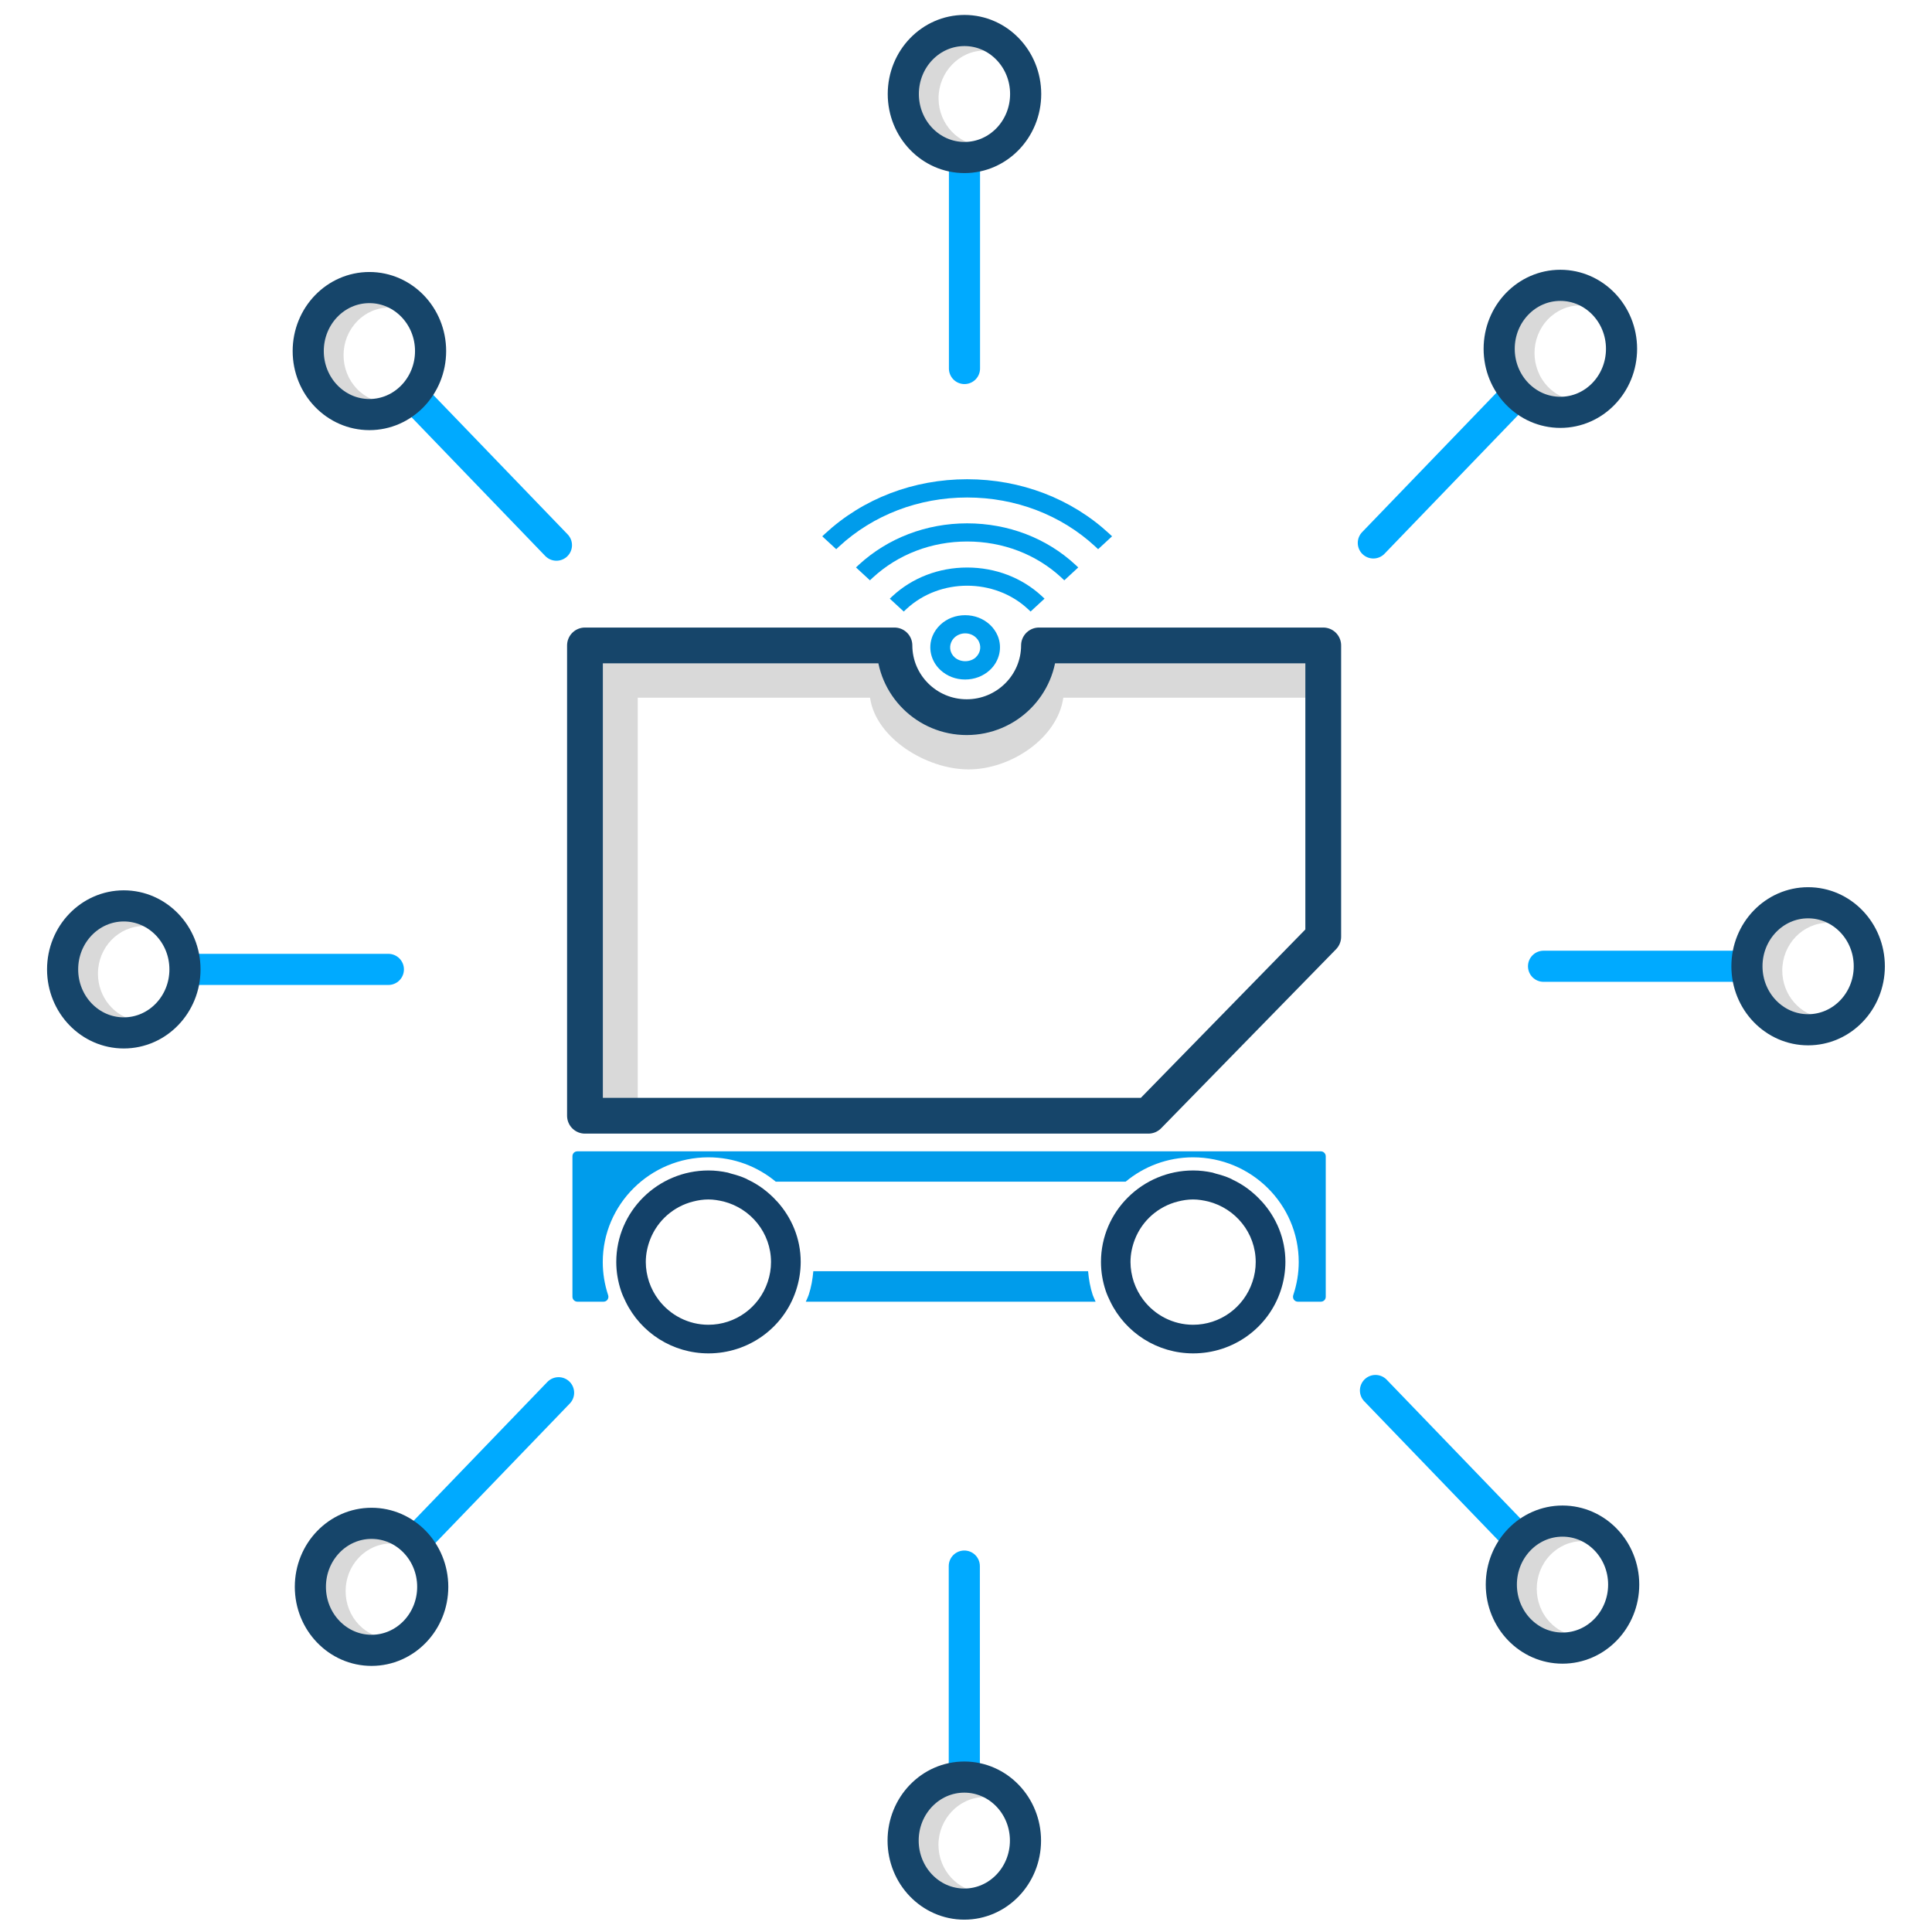 <?xml version="1.0" encoding="UTF-8"?>
<svg xmlns="http://www.w3.org/2000/svg" id="Layer_1" viewBox="0 0 216 216">
  <defs>
    <style>.cls-1{fill:#009ceb;}.cls-2{stroke-linejoin:round;stroke-width:4px;}.cls-2,.cls-3{stroke:#16456a;}.cls-2,.cls-3,.cls-4{fill:none;}.cls-5{opacity:.75;}.cls-3,.cls-4{stroke-miterlimit:10;stroke-width:3.48px;}.cls-6{fill:#ccc;}.cls-7{fill:#134169;}.cls-4{stroke:#0af;stroke-linecap:round;}</style>
  </defs>
  <g id="Layer_1-2">
    <g>
      <g>
        <line class="cls-4" x1="107.83" y1="41.2" x2="107.83" y2="17.9"></line>
        <g class="cls-5">
          <path class="cls-6" d="m106.24,17.16c1.29,0,2.56-.3,3.71-.86-2.78-.06-5.02-2.43-5.02-5.32s2.3-5.33,5.14-5.33c.39,0,.77.05,1.14.14-1.51-1.35-3.34-2.37-4.84-2.79-2.86,1.43-4.85,4.47-4.85,7.99,0,2.41.93,4.6,2.44,6.2.76-.03,1.52-.02,2.28-.01v-.02Z"></path>
        </g>
        <ellipse class="cls-3" cx="107.83" cy="10.51" rx="6.84" ry="7.1"></ellipse>
        <line class="cls-4" x1="153.54" y1="60.7" x2="169.42" y2="44.22"></line>
        <g class="cls-5">
          <path class="cls-6" d="m175.81,44.72c-1.04-.19-1.99-.69-2.75-1.48-2-2.08-2-5.46,0-7.54.97-1.01,2.26-1.56,3.63-1.56.36,0,.72.04,1.07.12-.84-.8-2-1.67-3.06-2.08-1.02-.4-2.16.12-3.26.3-.28.22-.55.46-.8.72-3.33,3.46-3.33,9.09,0,12.55.11.11.22.21.34.32,1.56-.14,2.98-.64,4.44-1.2.13-.05.26-.1.38-.14h0Z"></path>
        </g>
        <ellipse class="cls-3" cx="174.45" cy="39" rx="6.84" ry="7.1"></ellipse>
        <line class="cls-4" x1="172.57" y1="108.03" x2="195.03" y2="108.03"></line>
        <g class="cls-5">
          <path class="cls-6" d="m201.35,114.21c.97-.04,1.77-.16,2.48-.41-2.57-.29-4.57-2.56-4.57-5.3,0-2.94,2.3-5.33,5.14-5.33.33,0,.65.04.96.1-.92-1.2-2.07-2.31-3.12-2.61-.35-.1-.65-.25-.92-.42-3.19,1.29-5.47,4.5-5.47,8.27,0,2.17.76,4.16,2.01,5.71,1.15.09,2.34.05,3.49,0h0Z"></path>
        </g>
        <ellipse class="cls-3" cx="202.15" cy="108.03" rx="6.84" ry="7.1"></ellipse>
        <line class="cls-4" x1="153.78" y1="155.46" x2="169.66" y2="171.94"></line>
        <g class="cls-5">
          <path class="cls-6" d="m171.16,184.16c.37-.07.75-.13,1.13-.18.85-.11,1.45-.03,2.69-.58.34-.15.7-.33,1.05-.53-1.03-.19-1.97-.69-2.72-1.47-2-2.08-2-5.46,0-7.54.97-1.01,2.26-1.56,3.63-1.56.49,0,.97.07,1.42.21-.11-.23-.22-.46-.32-.69-.38-.87-.73-2.07-1.69-2.28-.51-.11-.92-.31-1.27-.56-1.58.36-3.03,1.17-4.2,2.38-3.33,3.46-3.33,9.09,0,12.55.09.09.18.17.27.26h0Z"></path>
        </g>
        <ellipse class="cls-3" cx="174.69" cy="177.16" rx="6.84" ry="7.1"></ellipse>
        <line class="cls-4" x1="62.45" y1="155.71" x2="46.57" y2="172.19"></line>
        <g class="cls-5">
          <path class="cls-6" d="m37.79,184.2c.78-.05,1.57-.04,2.32,0,1.24.05,2.32-.36,3.32-1-1.24-.08-2.4-.62-3.29-1.54-.97-1.01-1.5-2.35-1.5-3.77s.53-2.76,1.5-3.77c.97-1.01,2.26-1.56,3.63-1.56.46,0,.91.07,1.34.19-.83-1.07-1.86-1.93-2.85-1.62-1.29.4-2.35.03-3.07-.71-.52.34-1.01.74-1.46,1.21-1.61,1.68-2.5,3.9-2.5,6.27s.89,4.6,2.5,6.27c.02.02.04.04.06.06v-.02Z"></path>
        </g>
        <ellipse class="cls-3" cx="41.54" cy="177.41" rx="6.84" ry="7.1"></ellipse>
        <line class="cls-4" x1="43.42" y1="108.38" x2="20.95" y2="108.38"></line>
        <g class="cls-5">
          <path class="cls-6" d="m16.85,102.23c-.24-.27-.42-.59-.56-.93-.13.01-.26.02-.4.02-.96-.01-1.85-.23-2.69-.72-.03-.02-.06-.04-.08-.06-3.26,1.25-5.59,4.5-5.59,8.31,0,2.18.76,4.17,2.02,5.71.55.17,1.09.43,1.59.71l.47.3c.07.04.13.07.19.1.51-.21,1.02-.53,1.52-.75.62-.27,1.27-.53,1.91-.81-2.43-.43-4.28-2.61-4.28-5.25,0-2.94,2.3-5.33,5.14-5.33.4,0,.78.05,1.15.14-.03-.07-.07-.12-.1-.19-.18-.42-.25-.83-.28-1.24h0Z"></path>
        </g>
        <ellipse class="cls-3" cx="13.84" cy="108.38" rx="6.84" ry="7.1"></ellipse>
        <line class="cls-4" x1="107.81" y1="175.09" x2="107.81" y2="198.39"></line>
        <g class="cls-5">
          <path class="cls-6" d="m105.15,212.3c.73.18,1.58.6,2.33.45.64-.12,1.58-.67,2.37-1.18-2.74-.11-4.93-2.45-4.93-5.32s2.3-5.33,5.14-5.33c.44,0,.87.06,1.28.17-.08-.07-.17-.14-.26-.21-.62-.48-1.29-1.04-1.95-1.46-.71-.45-.98-.46-1.89-.55-.5-.05-.94-.18-1.32-.39-2.63,1.52-4.41,4.42-4.41,7.76,0,2.17.76,4.16,2.01,5.7.57.1,1.13.22,1.63.35h0Z"></path>
        </g>
        <ellipse class="cls-3" cx="107.81" cy="205.78" rx="6.84" ry="7.1"></ellipse>
        <line class="cls-4" x1="62.21" y1="60.95" x2="46.33" y2="44.47"></line>
        <g class="cls-5">
          <path class="cls-6" d="m37.69,46.18c.96-.12,1.96-.15,2.98-.23.87-.07,1.94-.4,2.96-.91h-.09c-1.37,0-2.66-.55-3.63-1.56-.97-1.01-1.5-2.35-1.5-3.77s.53-2.76,1.5-3.77c.97-1.01,2.26-1.56,3.63-1.56.35,0,.69.04,1.03.11-.99-1.27-2.22-2.46-3.24-2.25-.78.17-1.48.07-2.07-.2-.64.38-1.23.85-1.77,1.4-1.61,1.68-2.5,3.9-2.5,6.27s.89,4.6,2.5,6.27c.06.07.13.12.2.19h0Z"></path>
        </g>
        <ellipse class="cls-3" cx="41.3" cy="39.25" rx="6.84" ry="7.1"></ellipse>
        <path class="cls-7" d="m71.35,147.81h0c-.17-.36-.34-.72-.47-1.11.13.39.29.75.47,1.11Z"></path>
      </g>
      <g>
        <g>
          <path class="cls-7" d="m86.87,134.32c-.47-.53-1-1-1.57-1.43h0c-.53-.39-1.1-.73-1.7-1.01-.06-.03-.11-.06-.16-.09-.54-.25-1.12-.43-1.71-.58-.12-.03-.23-.08-.35-.11-.7-.15-1.43-.24-2.17-.24-5.68,0-10.31,4.59-10.31,10.23,0,1.09.18,2.17.53,3.22.14.42.32.81.51,1.2,1.7,3.51,5.27,5.8,9.27,5.8,4.44,0,8.38-2.81,9.78-7.01.35-1.05.53-2.14.53-3.22,0-2.61-1.02-4.97-2.65-6.77h0Zm-1.04,9c-.96,2.87-3.63,4.79-6.63,4.79-2.23,0-4.27-1.07-5.57-2.79-.45-.59-.81-1.27-1.06-2-.24-.73-.37-1.48-.37-2.22,0-.91.19-1.76.5-2.56.82-2.08,2.6-3.66,4.8-4.21.55-.14,1.11-.23,1.7-.23s1.15.1,1.7.23c3.03.77,5.3,3.5,5.3,6.77,0,.74-.12,1.49-.37,2.22Z"></path>
          <path class="cls-7" d="m141.06,134.32c-.47-.53-1-1-1.57-1.43h0c-.53-.39-1.1-.73-1.7-1.01-.06-.03-.11-.06-.16-.09-.54-.25-1.12-.43-1.71-.58-.12-.03-.23-.08-.35-.11-.7-.15-1.43-.24-2.17-.24-5.68,0-10.31,4.59-10.31,10.23,0,1.09.18,2.17.53,3.22.14.42.32.81.51,1.2,1.7,3.51,5.27,5.8,9.27,5.8,4.44,0,8.38-2.81,9.78-7.01.35-1.05.53-2.14.53-3.22,0-2.61-1.02-4.97-2.65-6.77h0Zm-1.04,9c-.96,2.87-3.63,4.79-6.63,4.79-2.23,0-4.27-1.07-5.57-2.79-.45-.59-.81-1.27-1.06-2-.24-.73-.37-1.48-.37-2.22,0-.91.19-1.76.5-2.56.82-2.08,2.6-3.66,4.8-4.21.55-.14,1.11-.23,1.7-.23s1.15.1,1.7.23c3.03.77,5.3,3.5,5.3,6.77,0,.74-.12,1.49-.37,2.22Z"></path>
        </g>
        <path class="cls-1" d="m147.68,128.72h-83.13c-.31,0-.55.24-.55.55v15.71c0,.3.25.55.55.55h2.93c.38,0,.63-.37.51-.73h0c-.4-1.21-.6-2.45-.6-3.7,0-6.45,5.3-11.71,11.81-11.71,2.87,0,5.49,1.03,7.53,2.72h39.12c2.04-1.69,4.66-2.72,7.53-2.72,6.52,0,11.82,5.25,11.82,11.71,0,1.25-.21,2.49-.61,3.69h0c-.12.37.13.74.51.74h2.57c.31,0,.55-.24.55-.55v-15.71c0-.3-.25-.55-.55-.55h0Z"></path>
        <path class="cls-1" d="m121.65,142.12h-30.72c-.08.9-.23,1.79-.52,2.66-.09.26-.21.5-.32.75h32.4c-.1-.25-.23-.48-.32-.74-.29-.87-.44-1.77-.52-2.67Z"></path>
        <g>
          <g>
            <g class="cls-5">
              <path class="cls-6" d="m148,73.44h-32.92v1.27c-.02,3.72-3.06,6.74-6.78,6.74s-6.77-3.02-6.78-6.74v-1.27h-34.82v50.92c.87.08,3.74.2,4.6.33v-46.69h25.97c.64,4.52,6.3,8.02,11.02,8.02s9.95-3.49,10.59-8.02h29.34c-.07-.85-.15-3.7-.23-4.56h0Z"></path>
            </g>
            <path class="cls-2" d="m116.16,72.16c-.01,4.43-3.63,8.02-8.08,8.02s-8.07-3.59-8.08-8.02h-34.6v52.58h62.99l19.55-20.01v-32.57h-31.78Z"></path>
          </g>
          <path class="cls-1" d="m109.11,73.48c-.64.59-1.75.59-2.39,0-.47-.43-.62-1.08-.38-1.66.09-.21.21-.39.38-.55.32-.29.74-.46,1.19-.46s.87.16,1.19.46c.17.16.3.34.38.55.24.57.09,1.22-.38,1.66m1.56-3.65c-.74-.68-1.71-1.05-2.76-1.05s-2.02.37-2.75,1.05c-.39.36-.69.79-.89,1.27-.54,1.32-.19,2.82.89,3.82.74.68,1.71,1.05,2.75,1.05s2.02-.37,2.76-1.05c1.08-1,1.43-2.5.89-3.82-.2-.48-.5-.91-.89-1.27"></path>
          <path class="cls-1" d="m124.01,59.66c-4.24-3.92-9.88-6.08-15.88-6.08s-11.64,2.16-15.88,6.08l-.32.3,1.56,1.44.32-.3c3.82-3.53,8.91-5.48,14.32-5.48s10.5,1.95,14.32,5.48l.32.3,1.56-1.44-.32-.3Z"></path>
          <path class="cls-1" d="m108.13,58.51c-4.57,0-8.87,1.65-12.11,4.63l-.32.3,1.56,1.44.32-.3c2.82-2.6,6.56-4.04,10.55-4.04s7.73,1.43,10.54,4.04l.32.3,1.56-1.44-.32-.3c-3.23-2.99-7.53-4.63-12.11-4.63"></path>
          <path class="cls-1" d="m108.13,63.45c-3.15,0-6.11,1.13-8.33,3.18l-.32.3,1.56,1.44.32-.3c3.73-3.45,9.81-3.45,13.54,0l.32.3,1.56-1.44-.32-.3c-2.22-2.05-5.18-3.18-8.33-3.18"></path>
        </g>
      </g>
    </g>
  </g>
</svg>
